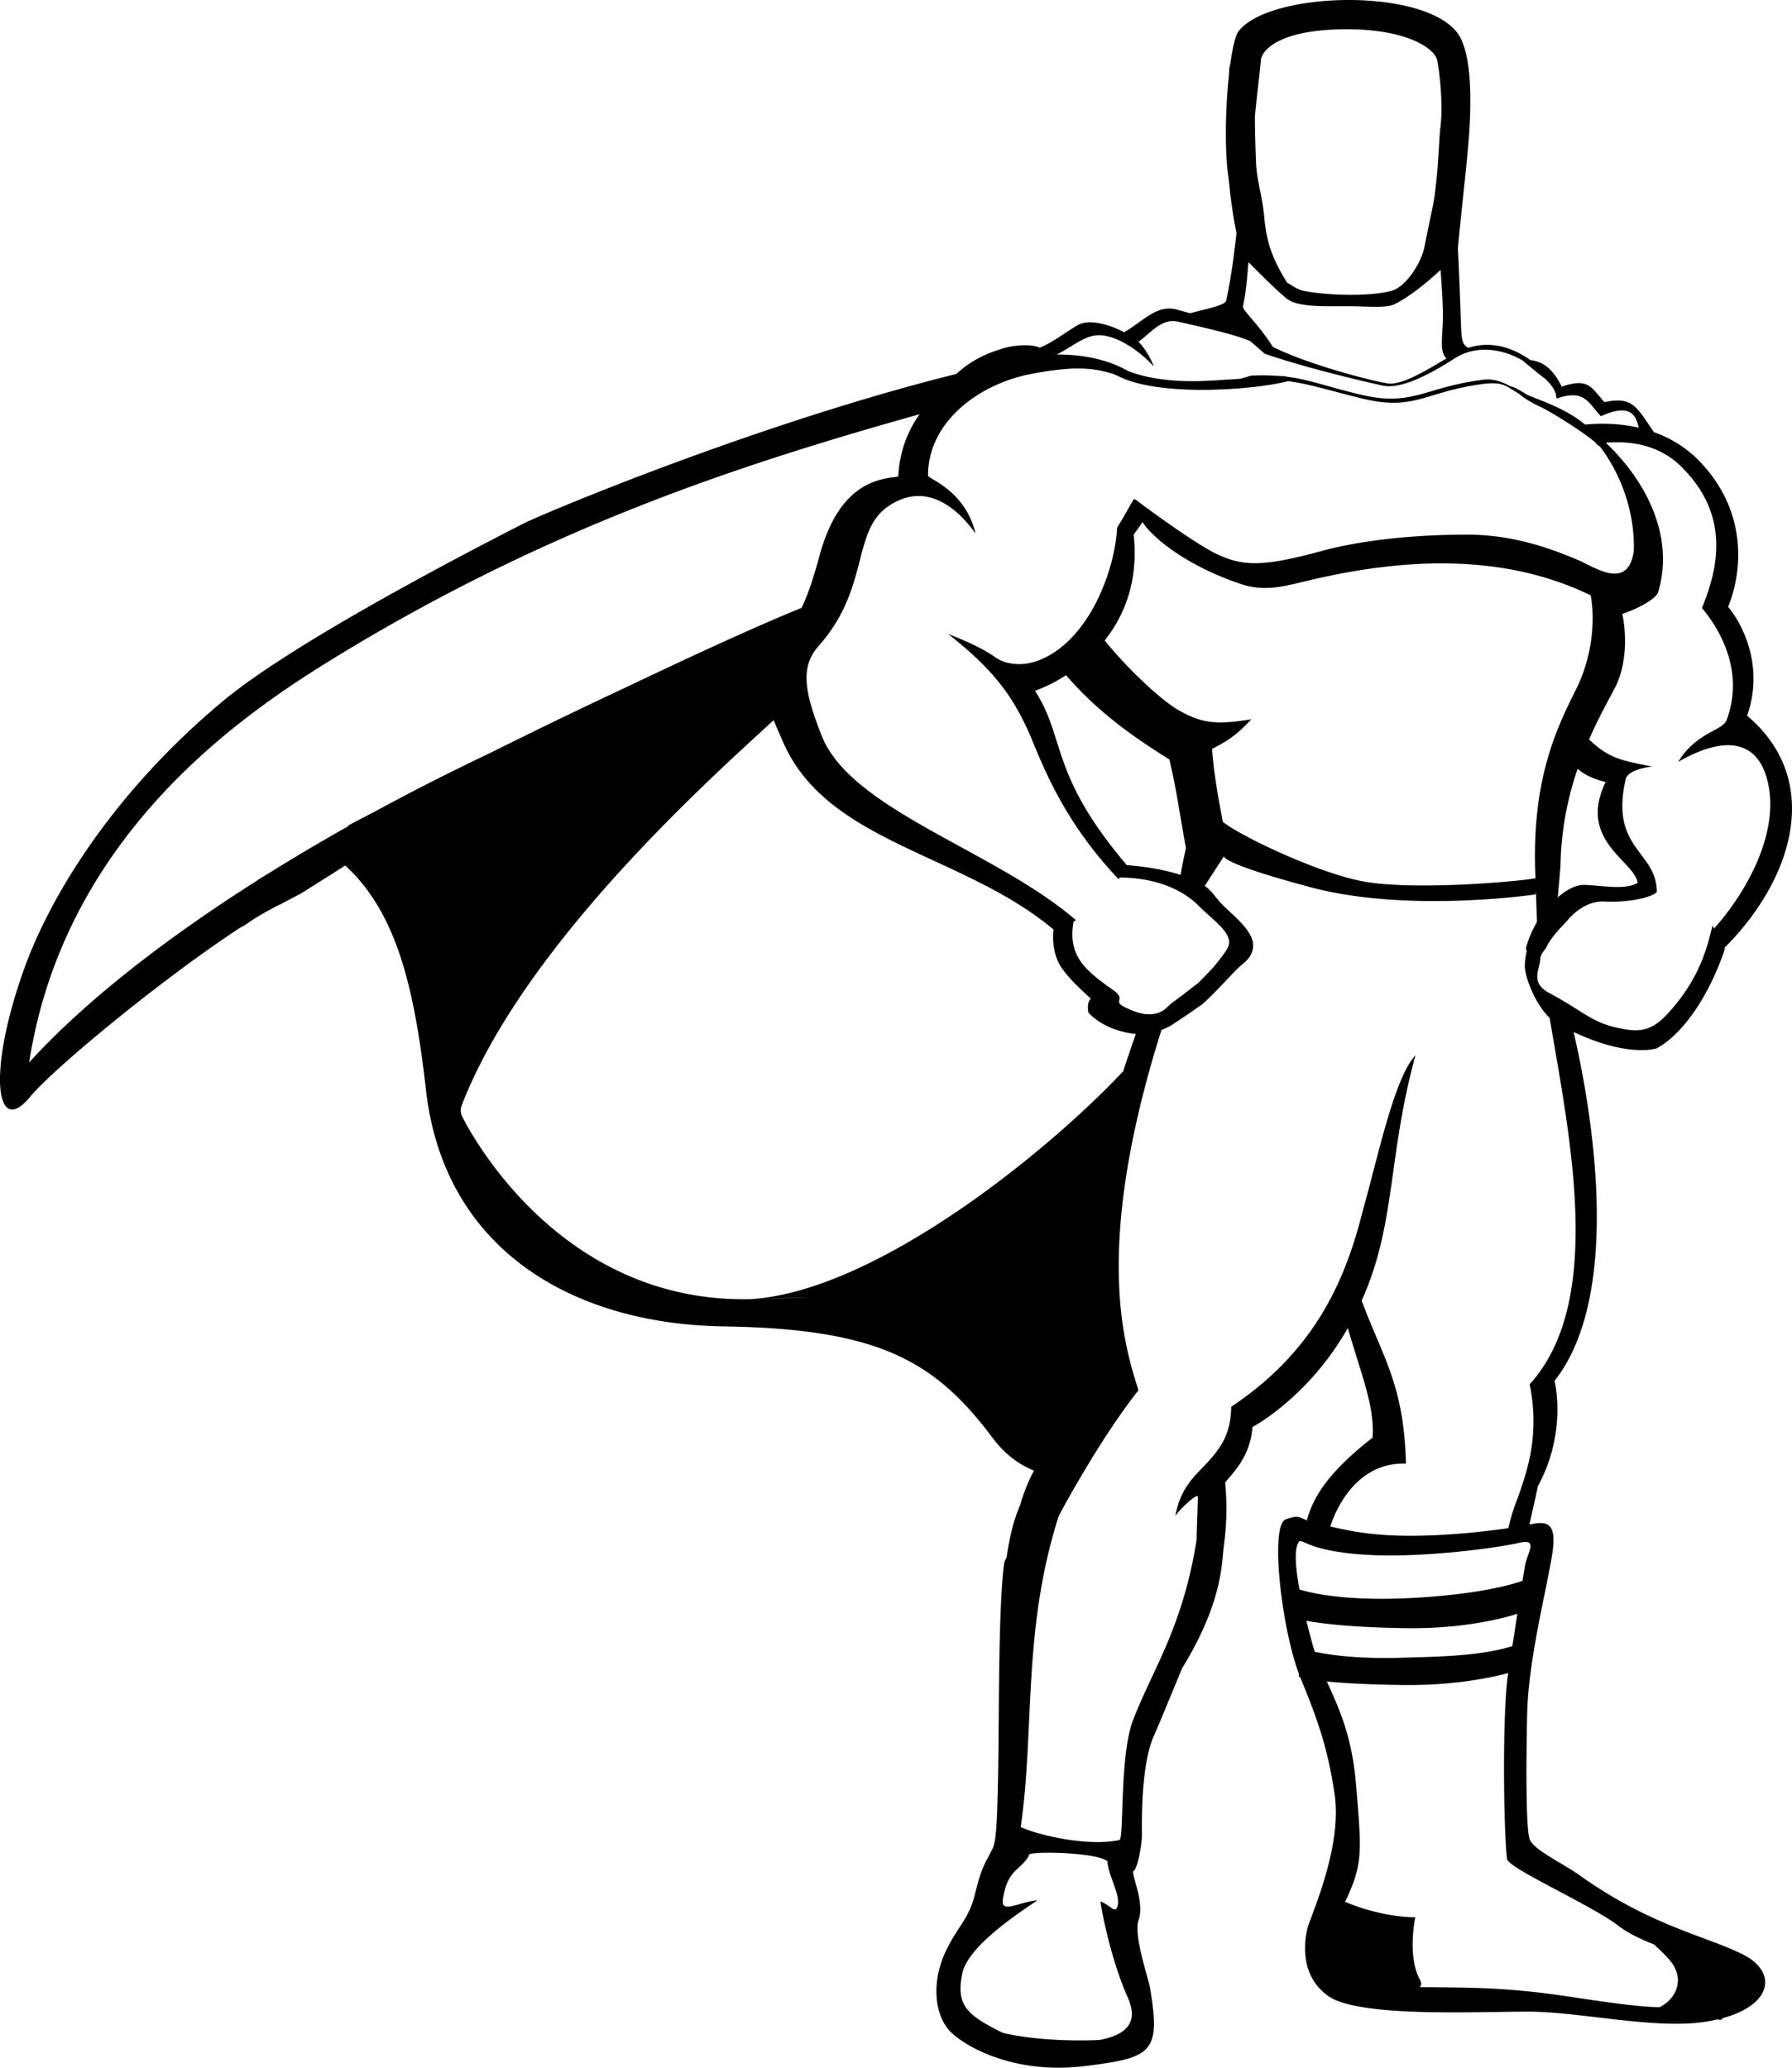 <?xml version="1.0" encoding="utf-8"?>
<svg xmlns="http://www.w3.org/2000/svg" fill="none" viewBox="0 0 78 90">
  <path fill="#000" d="M75.892 85.086c-1.604-.824-4.037-1.236-7.194-3.503-.828-.566-1.965-1.081-2.121-1.545-.157-.464-.156-3.142-.104-5.46.052-2.318.828-5.306 1.086-6.905.243-1.493-.285-1.455-.99-1.317.122-.549.254-1.093.37-1.67 1.294-2.368.725-4.583.725-4.583 3.085-3.913 1.51-12.258.83-15.185 2.413 1.139 3.62.71 3.62.71.408-.224.771-.545 1.094-.913 1.228-1.358 1.854-3.363 1.854-3.363a1.11 1.11 0 0 0 .005-.105c2.945-2.935 4.334-7.26.979-10.095.776-2.215-.26-4.069-.828-4.739.673-1.648.828-4.326-1.397-6.49a5.13 5.13 0 0 0-1.833-1.113c-.758-1.11-.922-1.563-2.152-1.308-.569-.618-.672-1.082-1.863-.67 0 0-.362-.875-1.034-1.081a1.045 1.045 0 0 0-.322-.074c-1.083-.772-2.033-.756-2.712-.535-.31-.184-.292-.427-.33-1.504-.027-.758-.069-1.858-.117-2.835.111-1.264.39-3.644.48-4.84.102-1.391.154-3.555-.467-4.482-1.449-2.06-8.28-1.854-9.573-.103-.132.197-.253.721-.347 1.408-.034.09-.052.24-.056.453-.158 1.448-.202 3.374-.011 4.579 0 0 .117 1.309.337 2.32-.022.2-.046.412-.075.631 0 .012-.003.024-.005.037a25.963 25.963 0 0 1-.363 2.266c-.037.21-.764.349-1.584.562-.173-.05-.352-.1-.538-.15-.88-.258-1.449.464-2.328.98-.26-.156-1.398-.67-2.018-.31-.621.36-1.032.72-1.654.98-.31-.155-1.138-.155-1.81.102a4.749 4.749 0 0 0-1.822 1.04c-8.717 2.171-18.128 6.134-18.88 6.533-3.827 1.956-10.09 5.304-12.937 7.622C4.943 34.45 2.045 39.137.906 42.588c-1.45 4.276-1.035 6.851.362 5.203 1.12-1.372 6.148-5.457 9.324-7.5l-.01.03c.14-.099.305-.211.496-.335.375-.235.762-.45 1.16-.643l.88-.464s.712-.445 1.908-1.206c2.263 2.07 3.02 5.373 3.526 9.86.828 6.905 6.416 10.097 12.937 10.2 6.779.103 9.21 1.494 11.747 4.894.575.751 1.2 1.154 1.77 1.382a7.46 7.46 0 0 0-.604 1.509c-.282.633-.47 1.424-.588 2.284a.602.602 0 0 0-.112.285c-.26 2.009-.207 6.748-.26 9.272-.052 2.524-.103 2.885-.31 3.246-.206.412-.414.67-.672 1.75-.26 1.134-.725 1.443-1.19 2.37-.777 1.443-.622 3.04.155 3.761.776.722 2.898 1.803 5.795 1.442 2.898-.36 3.312-.566 2.846-3.348-.051-.412-.724-2.267-.517-2.988.31-.773-.362-2.112-.207-2.163.155-.052.363-1.082.363-1.597 0-.515-.052-2.988.519-4.276.233-.526.724-1.714 1.224-2.936 1.641-2.666 1.729-4.31 1.809-5.253.138-.939.162-1.89.07-2.834.208-.31 1.087-1.03 1.19-2.421 0 0 2.424-1.27 4.149-4.306.605 2.086 1.173 3.412 1.079 4.769-1.88 1.468-2.578 2.543-2.862 3.599-.353-.144-.38-.235-.916-.044-.705.25-.183 4.714.563 6.703l.006.147c.02.009.04.016.06.021.77 1.894 1.183 3.028 1.493 5.08.31 2.06-.725 4.584-1.14 5.717 0 0-.672 2.01.88 3.091 1.346.927 6.417.67 8.694.67 2.278 0 5.693.824 7.866.412a6.84 6.84 0 0 0 .373-.074l.145.023.09-.082c2.138-.584 2.37-1.994.895-2.752zM74.08 26.465c.57.67 1.915 2.576 1.087 4.842-.155.517-1.294.517-2.122 1.854 2.07-1.185 3.364-.875 3.83.618.724 2.318-.88 5.1-2.277 6.646 0-.052-.052-.103-.052-.155-.207.773-.466 2.267-2.018 3.914-.777.824-1.398.721-2.277.517-1.035-.259-1.398-.722-2.846-1.494-.828-.464-.363-1.03-.363-1.494 0-.103.104-.259.26-.464.103-.258.414-.669.88-1.133 0 0 .672-.927 1.656-.876.984.051 2.018-.154 2.277-.412 0-1.803-2.07-1.854-1.346-4.947.052-.154.311-.412 1.138-.515-1.241-.258-1.81-.31-2.69-1.133l-.05-.047c.416-.952.847-1.715 1.137-2.271.724-1.443.31-3.194.31-3.194.776-.259 1.45-.67 1.553-.927.766-2.522-.614-4.959-2.275-6.524 1.094-.09 2.315.096 3.258 1.012 2.224 2.165 1.602 4.534.93 6.183zm-7.246 11.764c-.986.167-5.365.53-7.502.135-1.963-.364-5.336-1.97-6.103-2.59-.263-1.308-.432-2.48-.47-3.18.725-.36 1.14-.669 1.707-1.287-1.552.258-2.174.155-3.105-.36-.883-.489-2.415-1.994-3.278-3.07.864-1.09 1.479-2.598 1.261-4.606.139-.185.266-.367.385-.547.04.06.084.122.133.186.673.824 2.173 1.855 4.191 2.524.983.31 1.76.103 2.64-.103 4.23-1.041 8.678-1.3 12.546.583.14.772.193 2.34-.594 4.002-.876 1.747-2.01 4.007-1.811 8.313zm-21.785-8.16a6.673 6.673 0 0 0 1.352-.68c1.436 1.661 2.996 2.726 4.496 3.668.31 1.288.414 2.164.724 3.864 0 0-.139.584-.234 1.16-.935-.299-1.94-.397-2.358-.427a.136.136 0 0 0 .005-.012c-3.364-3.966-2.64-5.511-3.984-7.572zm26.233 8.358c-.536.31-1.383.137-2.273.09-.43-.022-.859.24-1.206.544.05-.511.092-1.034.12-1.366.023-1.441.275-2.87.746-4.232.286.25.675.446 1.219.574-1.233 2.554 1.25 3.422 1.394 4.39zm-16.4-35.814c.052-.463.88-1.34 3.726-1.34 2.639 0 3.777.825 3.931 1.289.052.103.31 1.855.155 2.988-.051.412-.103 1.906-.206 2.575-.052.67-.26 1.443-.466 2.524-.155.876-.88 1.855-1.449 2.01-.983.258-2.795.205-3.83 0-.259-.052-.465-.207-.724-.361-.57-.928-.88-1.649-.983-2.782-.104-1.082-.31-1.545-.362-2.37-.052-1.236-.052-2.06-.052-2.06.053-.669.26-2.317.26-2.472zm-.776 10.715c.103-.517.155-.927.207-1.597l.032-.32c.545.551 1.138 1.148 1.624 1.556.465.413 1.604.361 2.639.361.931 0 1.76.103 2.122-.103.58-.289 1.339-.882 1.973-1.477.043.569.079 1.14.097 1.632.042 1.193-.197 1.857.158 2.225-.821.48-1.983 1.214-2.605 1.076-.793-.14-3.336-.796-4.921-1.566l-.037-.026c-.646-1.027-1.321-1.57-1.29-1.76zm-6.004 1.288c.829.155 1.656.825 2.122 1.34-.155-.412-.414-.824-.672-1.082.519-.36.998-1.032 1.706-.875 1.28.281 2.037.473 2.554.633.244.074.435.144.6.211l.64.554c1.787.618 4.32 1.208 5.115 1.384.931.206 2.432-.722 3.156-1.185.953-.607 2.101-.404 2.95.094-.01.002.979.812.981.793.271.263.48.54.48.773v.01c.01.025.022.052.032.08 1.19-.413 1.345.154 1.915.773 1.427-.66 1.549.13 1.65.498a6.89 6.89 0 0 0-1.19-.163 7.69 7.69 0 0 0-1.147.028c-.968-.812-2.307-1.153-2.588-1.34 0 0-.526-.334-.648-.32-.322-.172-.672-.338-1.14-.3-2.588.31-3.105 1.186-5.33.67-1.492-.345-2.24-.667-3.288-.795a.295.295 0 0 0-.048-.017.73.73 0 0 0-.181-.008 9.857 9.857 0 0 0-1.313-.023l-.462.136c-.286.021-.506.037-.565.037-.773.045-2.707.25-4.326-.37-.811-.468-1.867-.727-3.112-.72.821-.41 1.337-.969 2.11-.816zm-3.156 1.649c.461-.09.927-.157 1.395-.2l.088-.007c.804-.058 1.427.018 2.087.24.075.037.16.078.26.122 1.087.514 3.053.617 4.71.514 1.76-.103 2.582-.346 2.582-.346.973.135 1.812.416 3.244.763 2.29.554 2.704-.316 5.308-.648.541-.049.73-.004 1.04.152-.008.008.428.263.436.27.1.08.329.291.949.582.608.286 2.225 1.34 2.432 1.597.038.05.09.09.148.116.912 1.176 1.535 2.836 1.491 4.541-.227 1.72-1.61.791-2.362.444-1.553-.67-3.105-1.134-4.916-1.134-1.811 0-4.14.155-6.157.67-2.794.773-3.623.721-4.865.103-1.242-.67-3.415-2.318-3.415-2.318v.035c-.025-.029-.043-.043-.05-.035-.156.258-.52.927-.725 1.236-.103 1.957-1.294 5.048-3.519 5.82-.621.207-1.294.155-1.76-.154-.413-.31-1.138-.67-2.07-1.03 1.812 1.442 2.745 2.524 3.571 4.43.664 1.625 1.58 3.855 3.842 6.24l.05-.074c1.328.007 2.64.394 3.508 1.304.52.517 1.346 1.082 1.242 1.597 0 .154-.31.566-.569.875-.155.206-.62.67-.776.825-.207.154-.931.72-1.087.824-.155.103-.362.361-.519.412-.517.259-1.087.052-1.604-.206-.517-.257.103-.31-.466-.72-1.25-.877-2.003-1.506-1.739-2.991l.104-.062-.08-.067v-.004l-.053-.041c-3.517-2.95-9.6-4.694-10.912-7.858-.827-2.06-.931-3.091-.154-3.967 2.276-2.575 1.396-5.048 3.104-6.129 1.605-1.03 2.95.154 3.726 1.237-.466-1.907-2.07-2.37-2.07-2.525-.003-2.373 2.274-4.021 4.551-4.433zM16.343 35.31c-.472.244-.878.457-1.204.632l.027.017a86.702 86.702 0 0 0-3.466 2.05c-.166.1-.331.201-.494.302l-.003.01c-4.28 2.71-7.68 5.441-9.933 7.923 1.553-10.045 9.522-15.298 13.3-17.617 9.11-5.582 17.436-8.354 25.458-10.596-.529.735-.874 1.638-.93 2.714-.776.102-2.535.205-3.415 3.4-.292 1.075-.527 1.771-.795 2.315-1.818.731-4.65 2.031-7.644 3.458a259.03 259.03 0 0 0-5.871 2.838c-1.753.833-3.43 1.684-5.03 2.554zm16.339 21.237c3.3-.108 3.293-.086 0 0-7.91.185-11.851-6.547-12.561-7.94a.608.608 0 0 1-.025-.495c2.735-7.082 11.062-14.44 13.578-16.766.134.328.276.647.405.939 1.912 4.421 7.792 4.84 11.776 8.171-.054.459.01 1.025.23 1.461.31.618 1.397 1.546 1.397 1.546-.207.206-.103.618-.103.618.721.763 1.795.9 2.06.923a78.59 78.59 0 0 0-.55 1.624c-3.31 3.525-10.769 9.572-16.207 9.919zm15.162 32.247c-1.242.052-2.846 0-4.191-.309-1.553-.773-2.07-1.185-1.76-2.627.26-1.03 1.864-2.215 3.26-3.142-.775.051-1.603.618-1.5-.052.207-1.339.776-1.236 1.138-1.906-.207-.206 2.95-.154 3.416.259v.051c.051.618.62 1.494.414 1.957-.104.258-.363-.155-.725-.258.156.978.57 2.781 1.19 4.171.414.929.155 1.599-1.242 1.856zm13.353-25.087c-.085-3.42-.996-4.591-1.929-7.096 1.5-3.319 1.124-6.23 2.342-10.675-.931.978-1.655 4.533-2.276 6.696-.777 3.142-2.122 6.181-5.745 8.602 0 .825-.26 1.443-.569 1.855-.672.979-1.552 1.288-1.863 2.885.414-.517.984-.98.984-.824-.02.699-.066 1.853-.053 1.855-.62 3.913-1.965 5.717-2.794 7.932-.569 1.597-.362 5.1-.569 5.152-1.449.309-3.674-.259-4.295-.567.612-4.268.067-8.536 1.64-13.497-.017-.007 1.746-3.314 3.483-5.512-.605-1.947-2.007-6.147 1.001-15.68.126-.052.256-.115.398-.184l.776-.517c.155-.103.362-.259.517-.36.26-.155 1.398-1.391 1.553-1.546.362-.36.62-.463.724-.876.207-.772-.931-1.544-1.397-2.06-.277-.307-.39-.522-.686-.733l.83-1.279c.046.116.52.47 3.789 1.343 4.243 1.133 9.78.309 9.78.309l.017-.116.043 1.324a4.52 4.52 0 0 0-.474 1.11.197.197 0 0 0 .032.145 2.823 2.823 0 0 0-.083.576c-.045.446.415 1.704 1.077 2.334.877 5.209 2.406 12.35-.87 15.952a7.73 7.73 0 0 1 .051 2.937c-.103.618-.31 1.287-.569 2.008a8.52 8.52 0 0 0-.408 1.315c-1.045.154-2.707.332-4.249.332-1.68 0-2.679-.214-3.503-.406.465-1.391 1.532-2.804 3.293-2.734h.002zm-4.634 5.478c-.184-.987-.237-1.778-.025-2.079.155-.155.414.412 2.898.566 2.483.155 5.796-.309 6.676-.517.88-.207.362.412.26 1.03-.023.135-.058.35-.1.623-1.502.512-3.823.718-5.371.769-1.462.05-3.152-.037-4.338-.392zm.544 2.3a42.84 42.84 0 0 1-.244-.938c.684.124 2.003.288 4.295.32 2.492.04 4.235-.418 4.888-.624-.07.453-.144.936-.218 1.407-1.463.453-3.348.457-4.788.504-1.256.042-2.68-.017-3.81-.258a7.979 7.979 0 0 1-.123-.41v-.001zM72.23 87.368c-.996-.027-2.141-.195-4.048-.48-2.585-.386-4.166-.379-6.385-.395.075-.082.084-.185.013-.312-.57-1.03-.207-2.73-.207-2.73-.946 0-2.18-.287-3.055-.675.78-1.64.724-2.134.475-5.108-.175-2.126-.753-3.332-1.269-4.48.673.068 1.696.132 3.235.153 2.214.036 3.867-.308 4.658-.517-.26 1.648-.207 6.696-.052 8.085.052.412 3.57 1.957 4.813 2.885.404.322.975.599 1.591.843.163.159.442.396.738.754.61.8.195 1.638-.507 1.977z"/>
</svg>